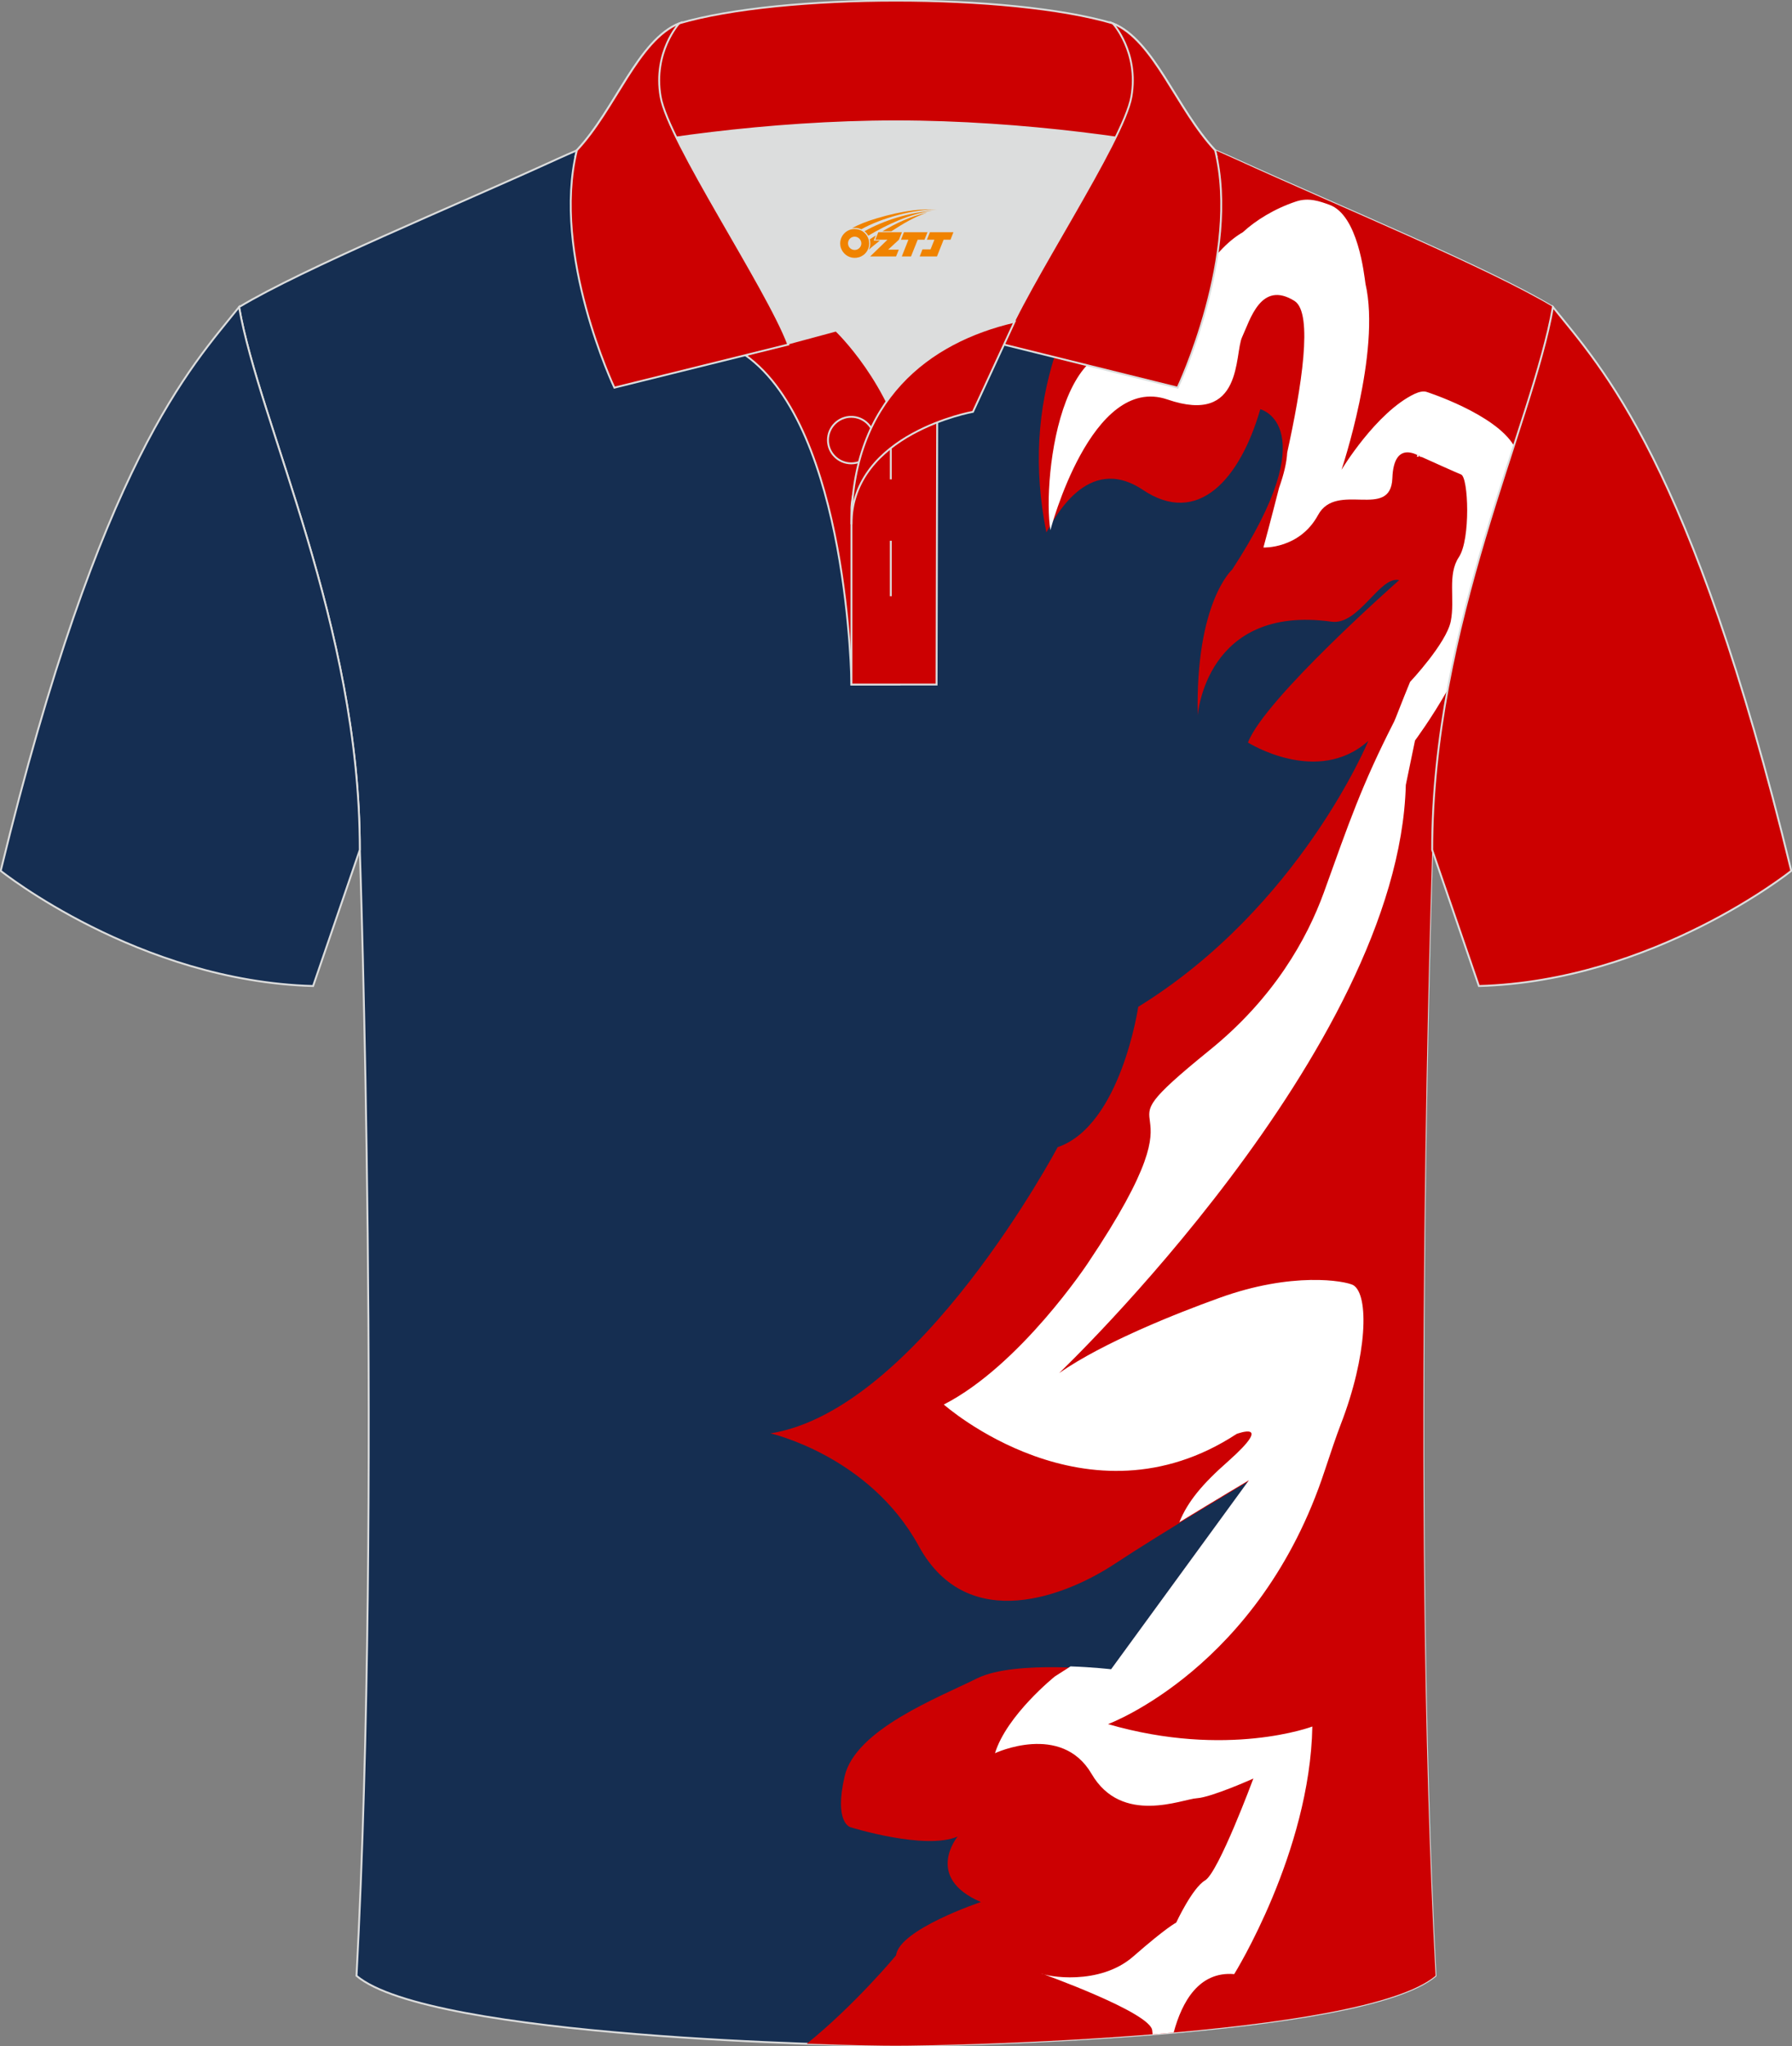 <?xml version="1.0" encoding="utf-8"?>
<!-- Generator: Adobe Illustrator 18.0.0, SVG Export Plug-In . SVG Version: 6.00 Build 0)  -->
<!DOCTYPE svg PUBLIC "-//W3C//DTD SVG 1.1//EN" "http://www.w3.org/Graphics/SVG/1.1/DTD/svg11.dtd">
<svg xmlns:x="http://ns.adobe.com/Extensibility/1.0/" xmlns:i="http://ns.adobe.com/AdobeIllustrator/10.0/" xmlns:graph="http://ns.adobe.com/Graphs/1.0/" xmlns="http://www.w3.org/2000/svg" xmlns:xlink="http://www.w3.org/1999/xlink" xmlns:a="http://ns.adobe.com/AdobeSVGViewerExtensions/3.0/" version="1.1" id="图层_1" x="0px" y="0px" width="379.8px" height="433.5px" viewBox="0 0 379.8 433.5" enable-background="new 0 0 379.8 433.5" xml:space="preserve">
<rect x="0" y="0" width="379.8" height="433.5" fill="#808080" stroke="none"/>
<g>
	
		<path fill-rule="evenodd" clip-rule="evenodd" fill="#152E51" stroke="#DCDDDD" stroke-width="0.4" stroke-miterlimit="22.926" d="   M303.54,180.05c0,0-4.68,137.15,0.7,238.51c-15.6,13.15-104.62,14.85-114.34,14.82c-9.72,0.03-98.74-1.67-114.34-14.82   c5.38-101.36,0.7-238.51,0.7-238.51c0-47.79-21.31-90.25-25.59-115c13.68-8.25,45.44-21.32,67.38-31.34   c5.84-2.66,10.73-4.57,15.09-5.94l113.56-0.02c4.33,1.37,9.2,3.29,15.06,5.95c21.95,10.02,53.7,23.08,67.38,31.34   C324.85,89.8,303.54,132.26,303.54,180.05z"/>
	<g>
		<path fill-rule="evenodd" clip-rule="evenodd" fill="#CC0002" d="M240.34,44.5c-14.59,19.26-24.12,40.65-18.57,68.29    c1.56-2.61,8.57-16.89,20.38-9.06c11.78,7.96,20.7-2.3,24.96-17.04c0,0,13.99,3.47-5.97,33.98c0,0-7.81,6.91-7.29,30.89    c0,0,1.67-23.58,28.36-19.86c5.78,0.82,10.25-9.83,14.33-8.8c0,0-28.57,25.15-32.04,34.4c0,0,14.71,9.29,25.5-0.34    c0,0-14.52,35.2-48.76,56.33c0,0-3.68,25.16-17.08,29.73c0,0-29.53,55.67-60.88,60.63c0,0,20.98,4.72,31.44,23.86    c10.46,19.14,31.65,10.31,41.51,3.8c9.86-6.52,28.36-17.48,28.36-17.48l-29.21,40.04c0,0-20.14-2.38-28.32,1.69    c-8.18,4.07-25.75,10.8-28.05,20.74c-2.29,9.93,1.24,10.78,1.24,10.78s15.78,4.94,22.71,1.98c0,0-7.18,8.67,4.93,13.87    c0,0-17.33,5.79-17.98,11.3c0,0-8.69,10.47-18.92,18.72c9.53,0.34,16.57,0.43,18.93,0.42c9.72,0.03,98.74-1.67,114.34-14.82    c-5.38-101.36-0.7-238.51-0.7-238.51c0-47.79,21.31-90.25,25.59-115c-13.68-8.25-45.43-21.32-67.38-31.34    c-1.79-0.81-3.48-1.56-5.1-2.24C251.46,35.77,246.02,40.53,240.34,44.5z"/>
		<path fill-rule="evenodd" clip-rule="evenodd" fill="#FFFFFF" d="M302.35,83.02c0,0,14.55,4.66,18.51,11.39    c-4.87,15.05-10.57,32.64-14.07,51.77c-3.4,6.01-6.89,10.69-6.89,10.69l-1.95,9.42c-1.45,56.05-73.48,124.59-73.48,124.59    c9.45-6.57,25.01-12.7,33.77-15.86c15.64-5.71,26.87-3.68,28.58-2.77c3.39,2.07,2.99,14.9-2.65,29.47c-1.02,2.67-2.1,5.89-3.4,9.8    c-13.75,41.86-45.93,53.72-45.93,53.72c25.29,7.33,43.3,0.51,43.3,0.51c-0.49,26.66-16.56,52.45-16.56,52.45    c-7.42-0.63-11.06,5.78-12.83,12.38c-1.49,0.13-2.97,0.26-4.46,0.38c-0.02-0.27-0.05-0.53-0.08-0.77    c-0.11-3.8-23.6-12.17-23.6-12.17c1.17,0.69,12.4,2.72,19.58-3.56c7.18-6.28,9.1-7.17,9.1-7.17s3.38-7.3,6.1-8.93    c2.85-1.63,10.25-21.59,10.25-21.59s-8.87,3.98-11.96,4.17c-3.11,0.18-15.93,5.8-22.33-5.16c-6.4-10.96-20.47-4.38-20.47-4.38    c2.5-8.09,12.69-16.26,12.69-16.26c1.06-0.71,2.26-1.41,3.32-2.13c4.88,0.17,8.6,0.61,8.6,0.61l29.21-40.04    c0,0-7.07,4.2-14.75,8.89c1.79-4.4,4.88-8.1,10.34-12.9c10-8.9,1.8-5.8,1.8-5.8c-31.67,20.72-62.06-6.23-62.06-6.23    c16.23-8.3,30.54-29.96,30.54-29.96c27.84-41.46-1.32-23.1,25.75-45.07c13.76-11.11,20.71-23.71,24.23-33.36    c5.41-15.03,8-22.7,14.92-36.28c0.17-0.26,1.62-4.15,3.38-8.41c0,0,7.69-8.17,8.63-12.85c0.94-4.69-0.78-9.84,1.72-13.59    c2.5-3.75,2.03-16.88,0.47-17.5c-1.24-0.5-6.36-2.81-8.44-3.75l-0.01,0.1c-0.51-0.34-5.83-3.9-6.12,4.45    c-0.36,8.91-11.83,0.57-15.75,7.79c-3.93,7.22-11.58,6.88-11.58,6.88s1.48-5.43,3.31-12.62c1.05-2.96,1.62-5.41,1.73-7.49    c3-13.62,5.59-29.55,1.56-32.12c-7.15-4.48-9.43,4.06-11.11,7.64c-1.68,3.57,0.3,18.77-15.83,13.23    c-16.13-5.54-24.81,27.69-24.81,27.69c-1.79-10.84,2.49-50.61,24.53-34.72c3.95-16.87,10.97-25.38,16.27-28.41    c2.67-2.47,6.65-4.97,11.28-6.51c2.68-0.89,4.99-0.04,7.05,0.7c6.09,2.18,7.37,14.84,7.65,16.74c3.34,14.39-5.08,39.4-5.08,39.4    s7.3-12.15,15.47-16.07C300.82,82.98,301.67,82.81,302.35,83.02L302.35,83.02z M300.99,96.63l-0.63-0.28l-0.05,0.43L300.99,96.63z    "/>
	</g>
	
		<path fill-rule="evenodd" clip-rule="evenodd" fill="#152E52" stroke="#DCDDDD" stroke-width="0.4" stroke-miterlimit="22.926" d="   M50.67,65.04C40.43,77.84,21.31,97.46,0.15,184.48c0,0,29.19,23.38,66.21,24.4c0,0,7.16-20.82,9.9-28.84v0   C76.26,132.26,54.95,89.8,50.67,65.04z"/>
	
		<path fill-rule="evenodd" clip-rule="evenodd" fill="#CC0000" stroke="#DCDDDD" stroke-width="0.4" stroke-miterlimit="22.926" d="   M329.13,65.04c10.24,12.8,29.36,32.42,50.52,119.44c0,0-29.19,23.38-66.21,24.4c0,0-7.16-20.82-9.9-28.84v0   C303.54,132.26,324.85,89.8,329.13,65.04z"/>
	<g>
		<path fill-rule="evenodd" clip-rule="evenodd" fill="#DCDDDD" d="M187.92,85.04c6.44-9.11,16.35-14.37,26.94-16.84    c5.24-10.64,16.08-27.82,21.62-39.14c-26.77-6.51-66.39-6.51-93.16,0c6.42,13.14,20,34.17,23.66,43.71l10.22-2.75    C177.2,70.01,183.2,75.69,187.92,85.04z"/>
		
			<path fill-rule="evenodd" clip-rule="evenodd" fill="#CC0001" stroke="#DCDDDD" stroke-width="0.4" stroke-miterlimit="22.926" d="    M157.94,75.21l19.26-5.19c0,0,11.74,11.1,15.3,27.84c3.55,16.74-1.86,47.18-1.86,47.18h-10.18    C180.46,145.03,179.93,90.78,157.94,75.21z"/>
		
			<path fill-rule="evenodd" clip-rule="evenodd" fill="#CC0001" stroke="#DCDDDD" stroke-width="0.4" stroke-miterlimit="22.926" d="    M180.46,107.48v37.54h18.04l0.14-60.77C189.8,87.17,180.95,98.7,180.46,107.48z"/>
		
			<path fill-rule="evenodd" clip-rule="evenodd" fill="#CC0001" stroke="#DCDDDD" stroke-width="0.4" stroke-miterlimit="22.926" d="    M121.98,33.04c13.38-3.26,40.91-7.33,67.92-7.33c27,0,54.53,4.07,67.92,7.33l-0.28-1.2c-8.22-8.78-12.93-23.33-21.69-26.89    c-10.94-3.22-28.44-4.82-45.95-4.82c-17.5,0-35.01,1.61-45.95,4.82c-8.77,3.57-13.47,18.11-21.69,26.89L121.98,33.04z"/>
		
			<path fill-rule="evenodd" clip-rule="evenodd" fill="#CC0001" stroke="#DCDDDD" stroke-width="0.4" stroke-miterlimit="22.926" d="    M143.95,4.95c0,0-5.58,6.05-3.94,15.53c1.63,9.49,22.57,40.53,27.06,52.51l-36.86,9.13c0,0-13.39-28.22-7.95-50.28    C130.49,23.06,135.19,8.51,143.95,4.95z"/>
		
			<path fill-rule="evenodd" clip-rule="evenodd" fill="#CC0001" stroke="#DCDDDD" stroke-width="0.4" stroke-miterlimit="22.926" d="    M235.85,4.95c0,0,5.58,6.05,3.94,15.53c-1.63,9.49-22.57,40.53-27.06,52.51l36.86,9.13c0,0,13.39-28.22,7.95-50.28    C249.32,23.06,244.61,8.51,235.85,4.95z"/>
		<path fill-rule="evenodd" clip-rule="evenodd" fill="none" stroke="#DCDDDD" stroke-width="0.4" stroke-miterlimit="22.926" d="    M180.41,98.16c2.72,0,4.93-2.21,4.93-4.93s-2.21-4.93-4.93-4.93c-2.72,0-4.93,2.21-4.93,4.93S177.7,98.16,180.41,98.16z"/>
		
			<line fill-rule="evenodd" clip-rule="evenodd" fill="none" stroke="#DCDDDD" stroke-width="0.4" stroke-miterlimit="22.926" x1="188.8" y1="114.56" x2="188.8" y2="126.31"/>
		
			<line fill-rule="evenodd" clip-rule="evenodd" fill="none" stroke="#DCDDDD" stroke-width="0.4" stroke-miterlimit="22.926" x1="188.8" y1="89.8" x2="188.8" y2="101.55"/>
		
			<path fill-rule="evenodd" clip-rule="evenodd" fill="#CC0001" stroke="#DCDDDD" stroke-width="0.4" stroke-miterlimit="22.926" d="    M215.02,68.16l-8.81,19.08c0,0-25.75,4.58-25.75,23.82C180.46,84.88,196.74,72.37,215.02,68.16z"/>
		
	</g>
</g>
<g id="图层_x0020_1">
	<path fill="#F08300" d="M178.25,52.59c0.416,1.136,1.472,1.984,2.752,2.032c0.144,0,0.304,0,0.448-0.016h0.016   c0.016,0,0.064,0,0.128-0.016c0.032,0,0.048-0.016,0.08-0.016c0.064-0.016,0.144-0.032,0.224-0.048c0.016,0,0.016,0,0.032,0   c0.192-0.048,0.4-0.112,0.576-0.208c0.192-0.096,0.4-0.224,0.608-0.384c0.672-0.56,1.104-1.408,1.104-2.352   c0-0.224-0.032-0.448-0.08-0.672l0,0C184.09,50.71,184.04,50.54,183.96,50.36C183.49,49.27,182.41,48.51,181.14,48.51C179.45,48.51,178.07,49.88,178.07,51.58C178.07,51.93,178.13,52.27,178.25,52.59L178.25,52.59L178.25,52.59z M182.55,51.61L182.55,51.61C182.52,52.39,181.86,52.99,181.08,52.95C180.29,52.92,179.7,52.27,179.73,51.48c0.032-0.784,0.688-1.376,1.472-1.344   C181.97,50.17,182.58,50.84,182.55,51.61L182.55,51.61z"/>
	<polygon fill="#F08300" points="196.58,49.19 ,195.94,50.78 ,194.5,50.78 ,193.08,54.33 ,191.13,54.33 ,192.53,50.78 ,190.95,50.78    ,191.59,49.19"/>
	<path fill="#F08300" d="M198.55,44.46c-1.008-0.096-3.024-0.144-5.056,0.112c-2.416,0.304-5.152,0.912-7.616,1.664   C183.83,46.84,181.96,47.56,180.61,48.33C180.81,48.3,181,48.28,181.19,48.28c0.48,0,0.944,0.112,1.36,0.288   C186.65,46.25,193.85,44.2,198.55,44.46L198.55,44.46L198.55,44.46z"/>
	<path fill="#F08300" d="M184.02,49.93c4-2.368,8.88-4.672,13.488-5.248c-4.608,0.288-10.224,2-14.288,4.304   C183.54,49.24,183.81,49.56,184.02,49.93C184.02,49.93,184.02,49.93,184.02,49.93z"/>
	<polygon fill="#F08300" points="202.07,49.19 ,201.45,50.78 ,199.99,50.78 ,198.58,54.33 ,198.12,54.33 ,196.61,54.33 ,194.92,54.33    ,195.51,52.83 ,197.22,52.83 ,198.04,50.78 ,196.45,50.78 ,197.09,49.19"/>
	<polygon fill="#F08300" points="191.16,49.19 ,190.52,50.78 ,188.23,52.89 ,190.49,52.89 ,189.91,54.33 ,184.42,54.33 ,188.09,50.78    ,185.51,50.78 ,186.15,49.19"/>
	<path fill="#F08300" d="M196.44,45.05c-3.376,0.752-6.464,2.192-9.424,3.952h1.888C191.33,47.43,193.67,46,196.44,45.05z    M185.64,49.87C185.01,50.25,184.95,50.3,184.34,50.71c0.064,0.256,0.112,0.544,0.112,0.816c0,0.496-0.112,0.976-0.32,1.392   c0.176-0.16,0.32-0.304,0.432-0.4c0.272-0.24,0.768-0.64,1.6-1.296l0.32-0.256H185.16l0,0L185.64,49.87L185.64,49.87L185.64,49.87z"/>
</g>
</svg>